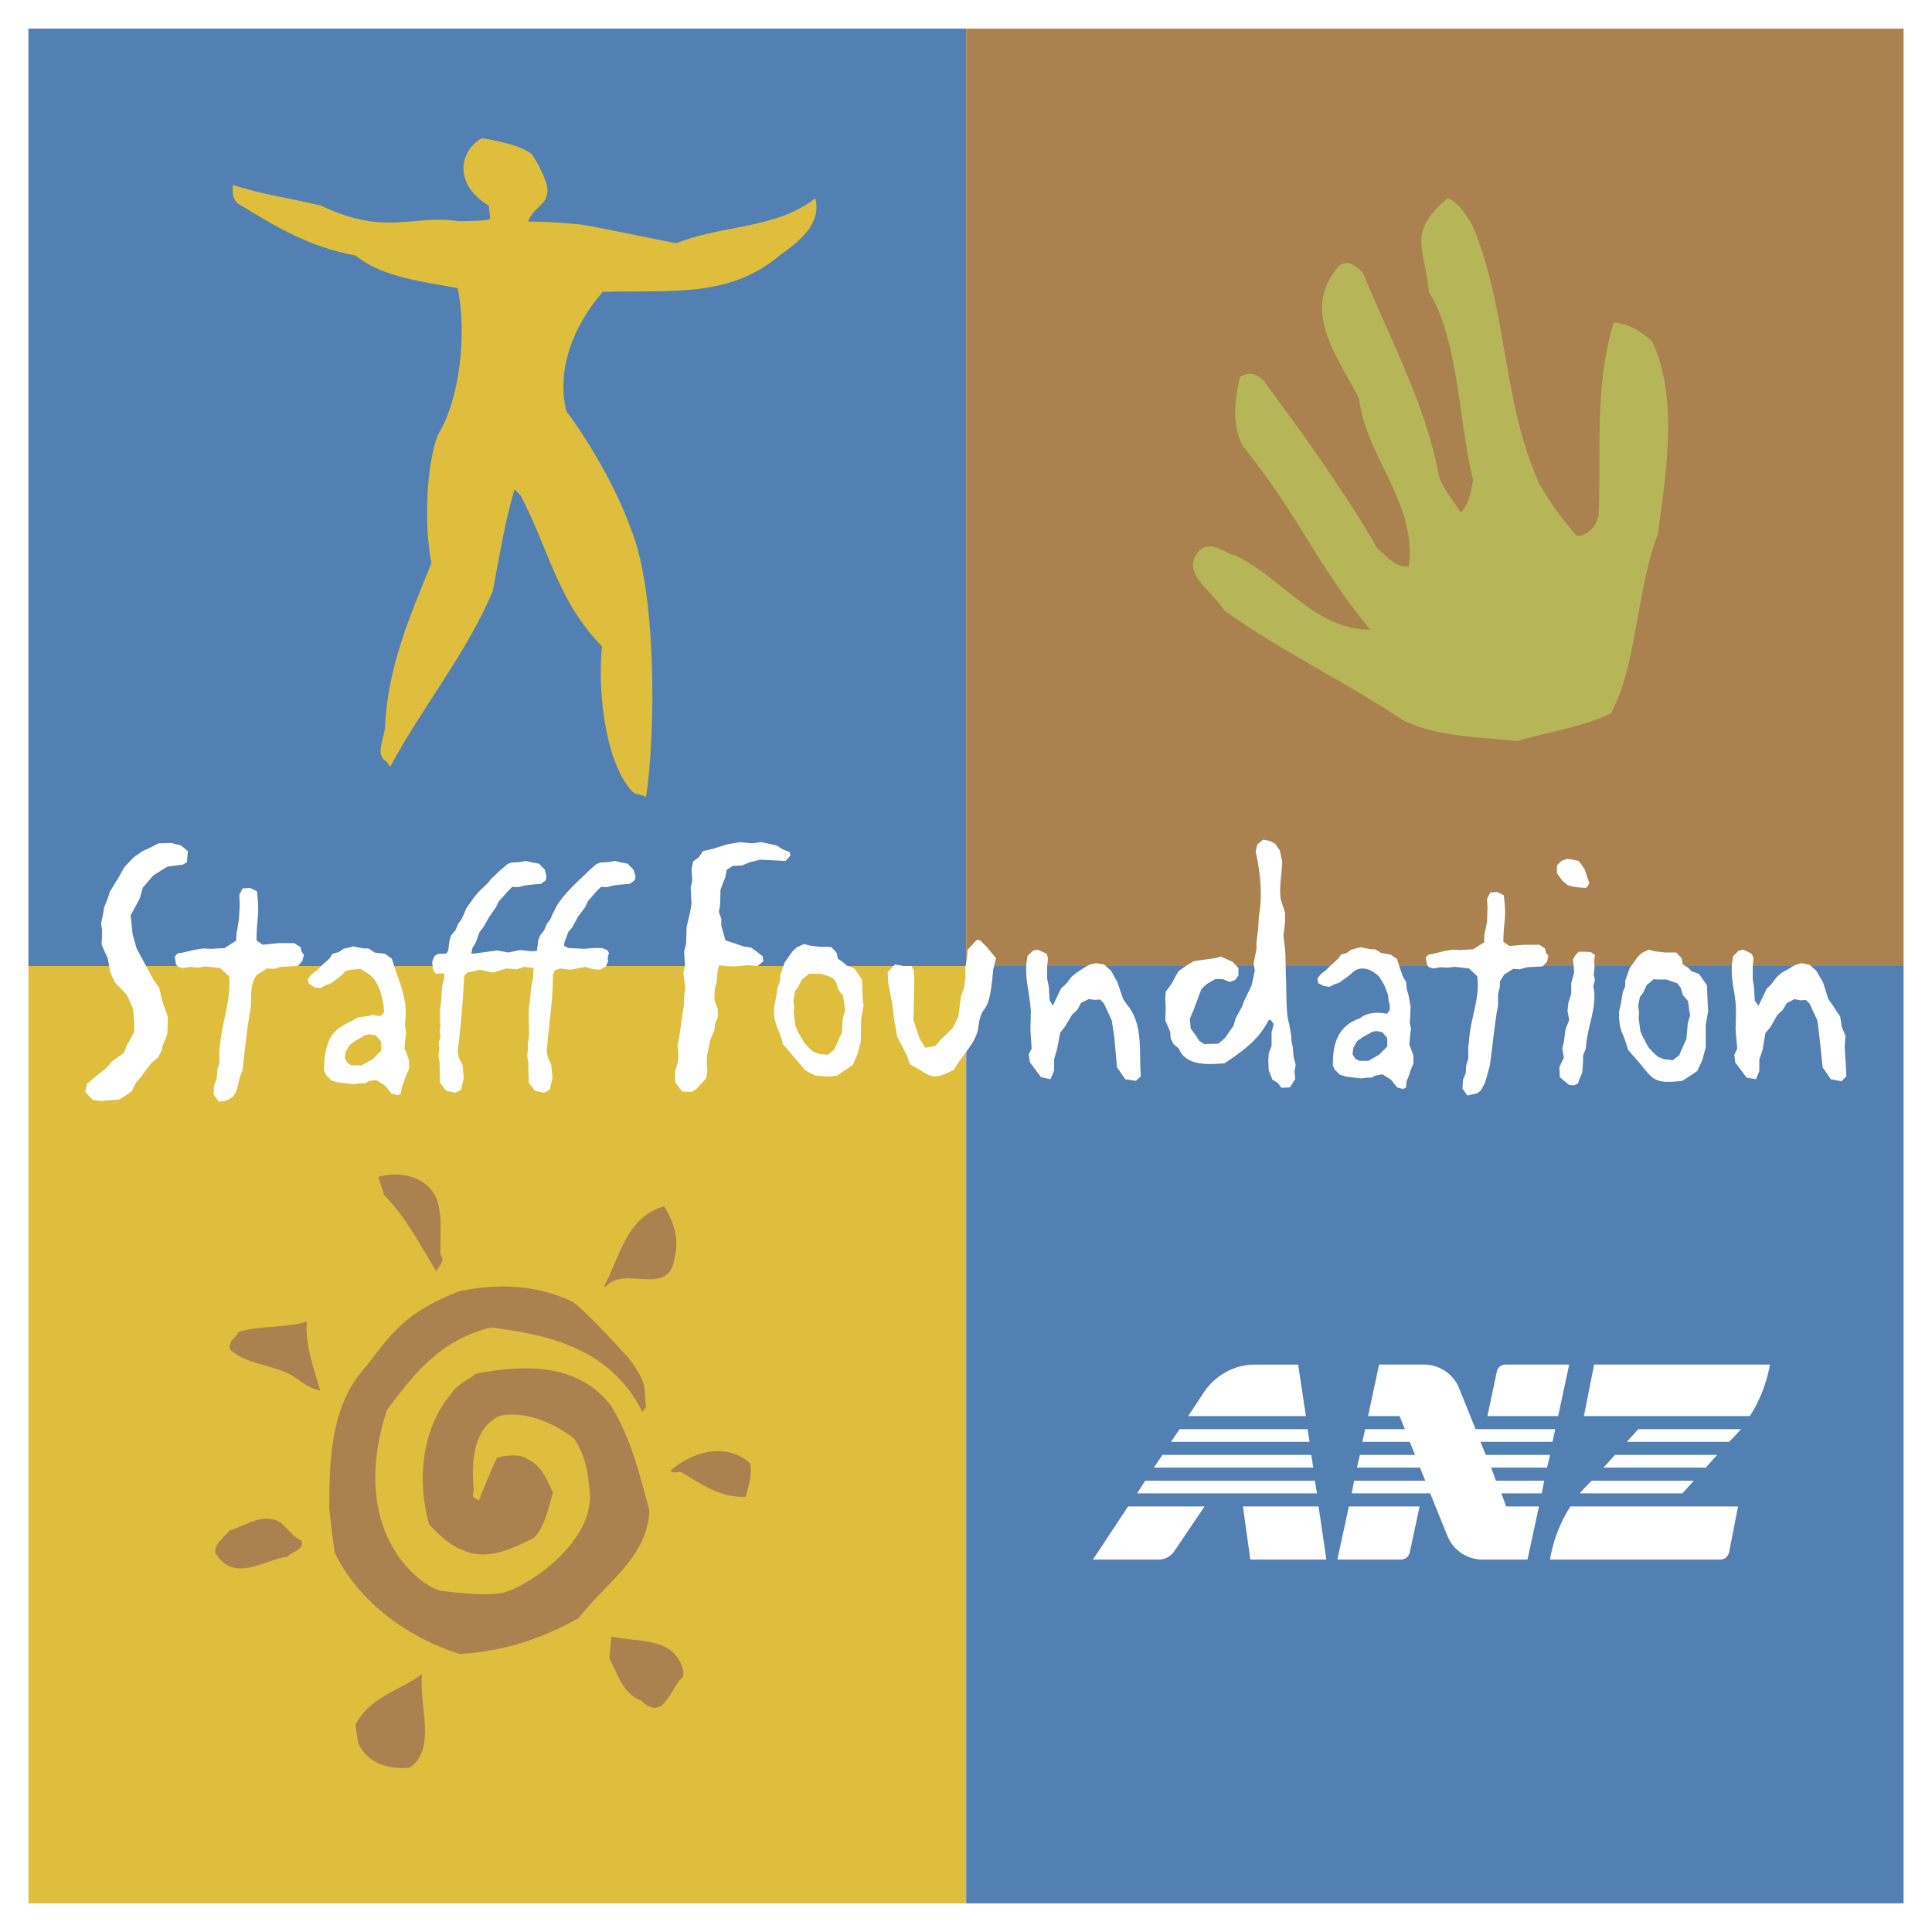 <svg xmlns="http://www.w3.org/2000/svg" width="2500" height="2500" viewBox="0 0 192.756 192.756"><path fill="#fff" d="M0 192.756h192.756V0H0v192.756z"/><path fill="#5280b2" d="M2.833 96.378h93.564V2.855H2.833v93.523z"/><path fill="#aa814f" d="M96.397 96.378h93.524V2.855H96.397v93.523z"/><path fill="#dfbe3e" d="M2.833 189.9h93.564V96.378H2.833V189.9z"/><path fill="#5280b2" d="M96.397 189.9h93.524V96.378H96.397V189.9z"/><path d="M146.891 22.474c3.508 8.197 2.978 17.66 6.69 25.776a29.36 29.36 0 0 0 3.752 5.221c.856.041 1.917-.775 2.162-2.08.285-6.444-.449-12.807 1.509-19.211 1.549.123 2.772.939 3.834 1.877 2.61 5.628 1.427 12.766.569 19.251-2.16 5.628-2.08 13.051-4.689 17.864-2.977 1.428-6.24 1.836-9.381 2.774-3.997-.449-8.116-.449-11.42-2.121-5.792-3.875-12.113-6.852-17.783-10.931-1.102-1.876-4.323-3.63-2.61-5.791 1.102-1.347 2.61.04 3.752.326 4.609 2.202 7.954 7.423 13.419 7.382-5.384-6.526-7.015-11.257-12.685-18.272-1.101-1.999-.856-4.691-.285-6.934 1.306-.816 2.121.204 2.406.449 3.875 5.261 7.954 10.89 11.257 16.6.939.856 1.958 2.08 3.182 1.835.775-6.362-4.282-10.89-4.976-16.722-1.958-3.916-5.792-8.606-2.243-12.93.774-1.141 1.916-.448 2.651.449 2.772 6.73 6.28 13.174 7.586 20.312.448 1.264 1.428 2.365 2.162 3.548.855-.938 1.019-2.121 1.223-3.304-1.346-5.016-1.468-14.152-4.405-18.68-.408-4.404-2.242-5.954 1.877-9.381 1.101.449 1.876 1.713 2.446 2.693z" fill-rule="evenodd" clip-rule="evenodd" fill="#b6b659"/><path d="M43.743 120.238c.367 1.51.163 3.549.204 4.977.571.611-.245 1.1-.408 1.631-1.55-2.488-2.937-5.303-5.22-7.627l-.571-1.795c2.202-.694 5.424.041 5.995 2.814zM66.257 120.359c.979 1.512 1.55 3.346 1.02 5.221-.53 3.916-5.058.613-6.812 2.775h-.203c1.55-2.855 2.202-6.933 5.995-7.996zM62.79 135.574c2.04 2.773 1.346 2.977 1.673 4.771l-.368.531c-3.426-6.936-10.645-7.791-15.05-8.443-5.383 1.264-8.035 5.098-10.441 8.238-3.875 11.908 2.979 17.375 5.302 18.027 0 0 4.079.611 6.118.244 2.08-.326 9.626-5.016 8.77-10.48-.163-1.877-.489-3.428-1.55-4.977-1.427-1.061-4.323-2.814-7.341-2.244-3.059 1.389-2.774 5.426-2.651 7.303 0 .732-.367.732.53 1.141 1.183-2.977 1.795-4.242 1.795-4.242s2.039-.611 3.018.123c1.468.652 1.998 2.121 2.569 3.344-.367 1.225-.815 3.59-1.957 4.568-2.121 1.021-4.568 2.285-7.016 1.184-1.305-.449-2.488-1.633-3.385-2.57-1.223-4.404-.734-9.584 2.202-13.012.49-.896 1.754-1.426 2.488-2.037 4.732-.898 10.238-1.102 13.501 3.262 1.998 3.305 2.772 6.689 3.793 10.359-.163 4.691-4.283 7.18-7.056 10.768-3.671 2.08-7.464 3.305-11.828 3.59-5.098-1.549-10.197-5.221-12.522-10.156-.204-1.387-.53-4.322-.53-4.322 0-4.732.123-9.83 3.141-13.582 2.773-3.305 3.711-5.75 9.788-8.117 6.2-1.346 10.075.449 11.217.979 1.1.53 5.79 5.75 5.79 5.75zM30.61 131.861c-.204 2.203.775 5.018 1.346 6.854-1.101-.041-2.57-1.51-3.548-1.836-1.836-.775-3.875-.857-5.425-2.203-.326-.855.571-1.182.816-1.793 2.161-.654 4.649-.367 6.811-1.022zM74.822 145.975c.286 1.223-.163 2.244-.408 3.344-2.447.205-4.608-1.346-6.444-2.447-.367-.08-.856.203-1.06-.162 2.161-1.878 5.546-2.856 7.912-.735zM30.08 153.684c.285 1.02-.938 1.059-1.387 1.631-2.284.244-5.384 2.732-7.219-.408-.041-.979.897-1.51 1.427-2.203 1.469-.447 2.938-1.549 4.528-1.061.897.205 1.754 1.795 2.651 2.041zM68.174 166.693v.572c-1.264 1.018-1.917 4.648-4.201 2.406-1.876-.693-2.325-2.693-3.181-4.201l.204-2.203c2.609.653 6.281-.081 7.178 3.426zM42.111 167.02c-.366 3.1 1.51 7.424-1.224 9.34-1.917.205-4.201-.326-5.139-2.445-.082-.367-.204-1.225-.285-1.838 1.51-2.854 4.446-3.386 6.648-5.057z" fill-rule="evenodd" clip-rule="evenodd" fill="#aa814f"/><path d="M48.066 13.786c-2.324 1.347-2.773 4.65.694 6.73l.163 1.346c-.49.204-3.141.204-3.141.204-4.812-.694-7.219 1.549-13.744-1.55-2.979-.735-5.915-1.102-8.812-2.08-.04.734-.081 1.631.857 2.08 3.792 2.325 6.974 4.16 11.38 4.976 2.773 2.243 6.892 2.61 10.196 3.263.938 4.322.245 11.134-1.998 14.682-1.183 3.223-1.346 9.218-.612 12.726-2.162 5.343-4.405 10.441-4.65 16.559-.326 1.713-.856 2.61.163 3.263l.367.53c3.141-5.914 7.587-11.257 10.238-17.538.693-3.63 1.142-6.648 2.161-10.156l.612.612c2.774 5.221 3.67 10.523 8.116 15.05-.489 5.343.572 11.869 3.019 14.479.367.367.897.245 1.387.572.978-6.608 1.06-20.679-1.591-26.96-1.305-3.671-4.079-8.525-6.363-11.543-1.021-4.119.694-8.565 3.63-11.909 6.648-.204 12.562.652 17.579-3.589 1.958-1.386 4.283-3.14 3.63-5.751-3.956 3.1-9.381 2.652-13.867 4.487-3.181-.612-8.525-1.754-9.585-1.876-1.06-.082-2.773-.286-5.221-.286.571-1.427 1.754-1.59 1.917-2.814.245-.856-.897-2.936-1.346-3.63-.529-1.184-5.179-1.877-5.179-1.877z" fill-rule="evenodd" clip-rule="evenodd" fill="#dfbe3e"/><path d="M30.161 95.889l-.448.489-1.632.082-.775.204-.693-.041-.938.611c-.949 1.057-.413 2.652-.775 3.916a106.218 106.218 0 0 0-.693 5.629c-.737 1.453-.148 2.963-2.366 3.141l-.53-.734.041-.857.285-.775.041-.814.204-.652v-1.266l.081-.611c.197-2.262 1.115-4.527.897-6.811l-.897-.816-1.468-.163-.734.122-.775-.081-.734.122-.49-.122-.204-.245-.122-.775.285-.326.531-.082 1.223-.285.816-.123.733.041 1.387-.082 1.142-.734.041-.693.244-1.428.082-1.468-.041-.979.327-.652.734-.041.693.326c.294 2.544-.013 2.427-.041 4.895l.612.448 1.55-.163h1.59l.653.408.082.408.244.367-.162.61zM38.033 104.82l-.857.857-1.101.611h-.979l-.407-.203-.286-.49.082-.652.408-.693.571-.408.978-.57.449-.082.612.123.53.611v.896zm2.774.981l-.245-.695-.204-.488.081-.979.083-.654-.123-.691.04-.572c.265-2.152-.768-4.082-1.345-6.077l-.694-.49-1.02-.122-.611-.408h-.49l-1.02-.203-.978.244-.49.327-.612.163-.285.449-.896.816-.408.409-.531.406-.367.49.123.408.571.367.571.08.53-.285.49-.162.407-.287.816-.652.286-.326.489-.123 1.02-.08.734.488c1.101.629 1.544 2.623 1.591 3.834l-.327.367h-.367l-.408-.121-.408.121-1.142.164-.53.326c-2.034.922-2.489 1.781-2.773 3.875l-.041 1.061.204.447.53.572.734.203 1.55.164.571-.082h.53l.367-.244.735-.082.897.57.612.775.652.164.286-.164.081-.57.245-.652.204-.654.286-.57v-.857h-.001zM138.407 104.412l-.815.816-1.06.611h-.897l-.408-.203-.286-.449.082-.652.367-.652.571-.408.938-.529.408-.082.612.121.488.572v.855zm2.611.899l-.408-1.102.083-.938.081-.613-.123-.65.042-.531.04-1.061-.204-1.143-.162-.529-.082-.775-.367-.652-.326-.979-.204-.652-.653-.449-.938-.163-.612-.367h-.448l-.979-.204-.938.245-.448.326-.571.163-.285.408-.856.775-.408.409-.489.365-.326.449.081.449.571.285.571.08.448-.242.489-.164.408-.285.774-.572c.827-.959 1.998-.57 2.814.246l.49.775.407 1.059.041.49.123.49v.529l-.286.367c-.864-.191-1.972-.158-2.692.449-2.212.754-2.723 2.564-2.691 4.689l.163.408.53.529.693.205 1.469.162.571-.08h.447l.367-.205.694-.123.855.531.612.775.612.162.285-.162.041-.57.244-.613.204-.611.244-.572v-.813h.002z" fill-rule="evenodd" clip-rule="evenodd" fill="#fff"/><path d="M15.03 84.55s-.612.286-.816.367c-.163.123-.53.367-.653.449-.163.081-1.06 1.019-1.264 1.305 0 .041-.53 1.02-.612 1.101-.082.123-.652 1.101-.734 1.183-.041.245-.245.775-.245.775s-.204.53-.326.816c0 .244-.245 1.387-.285 1.55 0 .122.081.611.081.611s0 1.183-.041 1.469c.041.245.612 1.427.612 1.427s.204 1.141.286 1.467c.122.287.285.613.448.98.245.203 1.183 1.223 1.183 1.223l.571 1.264s.122.939.122.98c.042.244.042 1.387.042 1.387s-.571 1.143-.734 1.346c0 .082-.326.814-.326.814s-1.02.736-1.142.816c-.123.164-.571.652-.571.652s-.612.49-.653.531c-.082.041-.979.816-1.305 1.102-.041.326-.082.406-.163.773.367.408.448.49.775.816.408.041.693.082.816.082.163 0 1.345-.123 1.753-.123a8.477 8.477 0 0 0 1.346-.896c.041-.205.408-.857.408-.857s.408-.447.489-.529c.123-.246 1.02-1.387 1.02-1.387s.449-.367.653-.531c.122-.162.122-.367.367-.693 0-.041.122-.57.122-.57s.408-.938.449-1.143c0-.285.041-1.264.041-1.672a96.502 96.502 0 0 0-.408-1.141l-.246-.774c-.122-.695-.163-.654-.204-.979-.285-.326-.53-.775-.571-.775 0-.041-1.672-3.101-1.672-3.101l-.408-1.427-.204-1.917s.816-1.469.938-1.754c0-.041.286-1.02.286-1.02l1.06-1.224 1.388-.856s1.183-.163 1.55-.204c.122-.081.204-.122.407-.245 0-.081.041-.693.082-1.101-.163-.122-.53-.489-.816-.612-.367-.04-.774-.203-.856-.203-.082 0-1.02.04-1.265.04l-.775.408zM78.371 85.896l-.857-.041-1.672-.081-1.02.244-.775.327-.938.04-.612.408-.122.694-.489 1.264-.041 1.509-.122.734.244.694v.693l.408 1.428 1.795.612.773.122.613.448.531.408.08.49-.57.489-1.019-.041-1.469.082-1.386-.082-.164.774-.04.776-.205.816-.041 1.02.327.937.041.776-.285.652-.083.693-.407.94-.163.814-.163.817-.041.734.082.693-.123.774-.979 1.101-.448.285-.979-.039-.694-.939v-1.141l.286-.857.041-.858-.082-.814.163-.816.204-1.508.286-1.836v-.735l.122-.775-.204-1.551.163-.733-.081-1.386.204-.857.04-1.591.368-1.59.122-.734-.082-1.632.163-.693-.081-1.101.163-.816.571-.408.408-.612.897-.204 1.591-.489 1.223-.204 1.223.122.898-.122 1.509.326.653.408.652.245.082.367-.489.53zM99.09 96.744c-.436 5.344-1.135 2.781-1.509 5.955-.323 1.498-1.682 2.678-2.407 4.039-2.373 1.174-2.199.615-4.404-.57l-.286-.857-.979-1.918-.367-2.121-.122-1.141-.408-2.121-.042-1.02.734-.775.857.163h.775l.245.45.04.979-.081 3.955.612 1.877.569.896.98-.162.57-.652 1.183-1.143.571-1.184.246-1.916.326-.979.123-.98V96.5l.163-.939.041-.775.938-1.019.325.041.652.652.939 1.142-.284 1.142zM113.772 106.451l.041.939-.49.449-1.06-.164-.816-1.184-.284-3.1-.245-1.59-.775-1.672-.367-.408-.529.041-.612-.082-.775.367-.367.693-.529.49-.734 1.223-.449.57-.326 1.674-.285.979v1.143l-.367.855-.938-.203-1.102-1.469-.123-.816.286-.57-.122-1.877.04-1.836c-.107-1.889-.56-2.947-.448-4.73l.122-.816.571-.53.449-.081.529.244.367.163.122.449-.081.816v1.224l.163.814.081 1.348.327.529.245-.529.57-1.184.53-.488.489-.654.49-.408.61-.406.694-.408.652-.163.815.122.693.613.653 1.182.57 1.672.367.531c1.488 1.734 1.27 4.117 1.348 6.238zM129.149 106.941l.081.693-.53.857-.856.041-.367-.49-.53-.326-.366-.938-.041-.939.041-.734.286-.773v-1.348l.203-.814-.285-.408h-.204c-1.026 2.023-2.6 3.102-4.405 4.324-1.577.119-3.838.318-4.568-1.469l-.529-.449-.286-.57-.041-.652-.489-1.143.041-1.223-.041-.857.041-.775.571-.773.366-.695.367-.611.816-.571.692-.407 2.08-.286.612-.163 1.183.53.571.612v.734l-.327.449-.529.203-.734-.285h-.733l-.897.531-.49.488-.774 2.08-.367.855.082.979.488.654.367.57.49.326 1.427-.041.653-.57.855-1.223.204-.734.653-1.184.204-.57.734-1.51.325-1.508-.122-.695.285-1.427v-.653l.164-1.346.081-1.305c.383-2.136.143-4.358-.326-6.444l.163-.693.571-.49.693.122.53.286.448.653.245 1.101c-.022 1.26-.356 2.738-.122 3.875l.407 1.223v.938l-.163 1.387.163 1.305.041.653.041 2.081c.081 1.135-.017 3.822.326 4.73l.203 1.184.042.652.121.531.082.938.204.814-.121.693zM158.434 88.384l-.204.204-.652-.041-.652-.083-.53-.163-.53-.448-.53-.734v-.775l.448-.449.571-.204.612.082.529.122.286.367.326.49.244.734.204.611-.122.287zm.53 9.993c.456 2.107-.663 4.119-.734 6.199l-.285.734v.611l-.082 1.102-.244.57-.203.531-.408.162-.449-.039-.938-.775-.041-1.021.449-.938-.164-.938.164-.611.162-1.266.367-.938-.163-.896.081-.816.286-.896v-1.061l.285-1.021-.04-.733-.082-.611.326-.531.286-.244h.611l.571.041.408.286-.082.652.041.612-.082.693.123.531-.163.611zM154.354 95.929l-.447.49-1.51.082-.774.204-.653-.041-.896.57-.408.652-.041.654-.163.611v1.182l-.122.611c-.278 1.846-.438 3.467-.694 5.344l-.326 1.184-.204.652-.366.652-.326.285-1.021.244-.488-.693.039-.855.286-.693.042-.775.203-.652v-1.184l.081-.57c.12-2.273 1.12-4.244.816-6.484l-.816-.775-1.427-.163-.693.081-.734-.04-.693.122-.449-.122-.203-.245-.122-.735.286-.285.488-.082 1.142-.285.775-.122.734.04 1.305-.081 1.102-.693v-.654l.286-1.387.04-1.387-.04-.897.325-.652.693-.041.653.326c.299 2.493-.015 2.237-.042 4.65l.612.408 1.469-.123h1.51l.57.367.081.408.245.326-.125.571zM184.17 106.451l.041.939-.49.49-1.06-.205-.816-1.184-.326-3.1-.203-1.59-.775-1.672-.367-.367-.53.041-.612-.123-.774.408-.408.693-.53.488-.692 1.225-.49.57-.285 1.672-.326.98v1.141l-.327.816-.938-.162-1.142-1.51-.081-.775.285-.611-.163-1.877.04-1.795c-.028-2.107-.53-2.768-.407-4.771l.122-.775.529-.53.449-.122.571.244.326.204.163.408-.081.816v1.265l.122.773.082 1.389.366.488.245-.488.571-1.184.489-.488.489-.654.489-.449.653-.365.692-.409.653-.203.815.163.652.572.693 1.182.53 1.672.407.572.775 1.182.163 1.02.367.896-.081 1.061.125 2.039zM62.627 86.182c-.041-.041-.652-.123-.652-.123.04 0-.612-.163-.612-.163-.041 0-.694.122-.694.122l-.775.041-.407.163c-.041.041-.652.571-.652.571-1.153 1.131-2.673 2.422-3.426 3.834 0 .041-.245.49-.245.49l-.244.571-.368.489-.244.612-.408.53c-.041.041-.204.53-.204.53s-.082.612-.122 1.02c-.041 0-.531.042-.531.042l-1.141-.123c-.041 0-1.183.245-1.183.245l-1.102-.204c-.04 0-2.447.326-2.447.326l-.163-.04c.041 0 .122-.531.122-.531l.327-.53.408-1.102.326-.408c.041 0 .612-1.06.612-1.06l.693-.979c0-.041.286-.612.286-.612.04 0 .856-.938.856-.938l.49-.49c0 .041.611.041.611.041l.612-.163.65-.081.98-.082.489-.367c0-.041.041-.408.041-.408l-.163-.652-.572-.571c-.04-.041-.652-.123-.652-.123l-.653-.163-.652.122-.775.041c-.041 0-.449.163-.449.163 0 .041-.652.571-.652.571l-.856.816c-.041 0-.408.489-.408.489l-.938.898-.408.489-.815 1.142c0 .041-.204.49-.204.49l-.246.571-.367.489-.245.612-.449.53c0 .041-.163.53-.163.53l-.122.979-.163.286c-.041 0-.245.04-.245.04h-.53c-.041 0-.408.204-.408.204-.041.041-.245.571-.245.571-.041.041.082.815.082.815 0 .041.285.408.285.408.082 0 .693-.041.733-.041 0 .041.123.164.123.164-.041 0-.041.326-.041.326 0 .041-.204.855-.204.855 0 .043-.123 1.715-.123 1.715l-.082.488v1.143l.041.531-.082.57.082.611-.163.49c0 .121.041.693.041.693l-.082.611c0 .041.122.693.122.693v.611l.041 1.387c0 .041.612.816.612.816.041.041.897.203.897.203.041 0 .571-.285.571-.285.041-.041.286-1.184.286-1.184l-.122-1.305c0-.039-.368-.693-.368-.693 0-.041-.122-.652-.122-.652.319-2.479.54-5.098.653-7.586.04 0 .367-.326.367-.326h.204l.979-.246c-.041 0 1.345.287 1.345.287.042 0 1.305-.408 1.305-.408-.04 0 1.02.082 1.02.082.041 0 .775-.245.775-.245l.857.122s.041 0 .122-.041c-.041.164-.081.287-.081.287v.773c-.041 0-.206.855-.206.855 0 .043-.163 1.715-.163 1.715-.231.783.112 2.963-.163 3.834v.693l-.081.611c0 .041.122.693.122.693v.611l.041 1.387c0 .041.612.816.612.816.04.041.896.203.896.203.041 0 .571-.285.571-.285.041-.041.285-1.184.285-1.184L55 106.248c0-.039-.326-.693-.326-.693 0-.041-.123-.652-.123-.652.19-2.604.617-4.965.612-7.627.041 0 .204-.49.204-.49 0 .043.49-.162.49-.162l1.06.121c.041 0 1.509-.284 1.509-.284 0 .041.653.204.653.204.04.041.815.08.815.08.041-.039.531-.325.531-.325.04 0 .244-.49.244-.49 0-.081-.04-.367-.04-.367l.122-.448c0-.041-.122-.286-.122-.286-.041-.041-.572-.245-.572-.245h-.815l-.979.082s-1.509-.082-1.591-.082c0-.04-.408-.203-.408-.244.041 0 .041-.326.041-.326 0 .041.408-1.061.408-1.061l.367-.408.571-1.06.734-.979c0-.041.286-.612.286-.612l.815-.938.489-.49c0 .041.612.041.612.041l.612-.163.652-.081.979-.082c.041 0 .489-.367.489-.367.042-.041.083-.408.083-.408l-.204-.652a331.06 331.06 0 0 0-.571-.572zM85.998 97.725c0-.041-.775-1.102-.775-1.102-.041-.041-.734-.286-.734-.286l-.367-.325-.531-.368c0-.041-.122-.571-.122-.571 0-.041-.53-.571-.53-.571-.041-.041-1.102-.041-1.102-.041l-1.06-.122-.571-.163c-.041.041-.693.326-.693.326l-.408.367-.815 1.143c0 .041-.449 1.264-.449 1.264v.57l-.244.611-.204 1.225-.123.652c-.241 1.662.519 2.348.857 3.875.041 0 .449.49.449.49l.856 1.02.938 1.102c.041 0 .979.488.979.488l.979.082c0 .041.53 0 .53 0l.693-.082c0-.041.939-.652.939-.652l.571-.367.489-1.102.326-1.223.042-2.326.245-1.305v-.039l-.082-.531-.083-2.039zm-5.425 6.687l-.408-.488-.612-1.102-.204-.488c0-.041-.162-1.307-.162-1.307l.04-.57-.081-.652c.041 0 .163-.898.163-.898l.326-.449.367-.732c.041 0 .693-.572.733-.572h1.225c0 .041.855.287.855.287-.041 0 .204.121.204.121.041-.041.408.449.408.449l.204.734.49.611c0 .041.203 1.387.203 1.428l-.244.855-.083 1.428c-.041 0-.775 1.672-.775 1.672s-.612.49-.652.49l-.857-.082-.612-.244-.528-.491zM170.384 100.295l-.081-2a60.473 60.473 0 0 1-.774-1.102c-.042-.041-.734-.285-.775-.285 0-.041-.326-.367-.326-.367l-.531-.326c0-.082-.122-.612-.122-.612l-.53-.571h-1.101l-1.061-.122-.571-.163c-.04 0-.693.326-.693.326l-.407.367-.816 1.142-.448 1.264v.572c0-.041-.245.57-.245.57 0 .041-.204 1.225-.204 1.225l-.162.691v.695l.08.693c0 .041.163.652.163.652.041 0 .327.775.327.775 0-.041.326 1.018.326 1.018.041.041.408.49.408.49 2.139 2.277 1.699 2.992 4.977 2.611.04 0 .979-.613.979-.613l.529-.367c.041-.039.53-1.141.53-1.141l.327-1.223v-2.285l.244-1.346-.043-.568zm-6.934.039l.163-.855.326-.449.367-.775c0 .041.694-.57.694-.57 0 .041.774.041.774.041h.489l.816.285.245.082.366.449c0 .039.203.732.203.732.041.041.531.613.531.613 0 .08.163 1.385.204 1.426-.041.041-.245.857-.245.857l-.122 1.469s-.735 1.631-.735 1.672c0-.041-.651.49-.651.49 0-.041-.857-.123-.857-.123l-.612-.244-.529-.49-.407-.447-.612-1.145c0 .041-.203-.488-.203-.488l-.164-1.305.041-.531c0-.042-.082-.694-.082-.694zM124.745 155.6h7.586l-.775-5.301h-7.546l.735 5.301zM129.516 136.145h-4.323c-2.08 0-3.955 1.102-5.057 2.732l-1.591 2.406h11.747l-.776-5.138zM117.199 154.703l2.978-4.404h-7.628l-3.507 5.301h6.525c.694 0 1.306-.368 1.632-.897zM130.455 142.59h-12.767l-.856 1.264h13.826l-.203-1.264zM131.025 146.424l-.203-1.266h-14.846l-.857 1.266h15.906zM113.446 148.992l.817-1.263h16.925l.205 1.263h-17.947zM134.574 150.299l-1.143 5.301h6.322c.449 0 .774-.285.896-.693l.979-4.607h-7.054v-.001zM155.457 141.283l1.101-5.139h-6.363a.871.871 0 0 0-.855.693l-.938 4.445h7.055v.001z" fill-rule="evenodd" clip-rule="evenodd" fill="#fff"/><path d="M152.397 155.6l1.143-5.301h-3.264l-.489-1.307h4.038l.244-1.264h-4.812l-.489-1.305h5.587l.286-1.266h-6.403l-.53-1.305h7.179l.285-1.264h-7.953l-1.672-4.16a3.781 3.781 0 0 0-3.387-2.285h-4.567l-1.102 5.139h3.142l.53 1.307h-3.956l-.286 1.264h4.73l.531 1.305h-5.507l-.285 1.266h6.281l.529 1.305h-7.097l-.243 1.264h7.83l1.754 4.324a3.783 3.783 0 0 0 3.386 2.283h4.567zM156.68 150.299a14.22 14.22 0 0 0-2.039 5.301h16.967c.449 0 .775-.285.897-.693l.898-4.607H156.68v-.001zM162.309 143.854h10.196c.408-.408.816-.814 1.183-1.264H163.45l-1.141 1.264zM170.181 146.424l1.14-1.266h-10.195l-1.143 1.266h10.198zM168.998 147.729h-10.197c-.408.408-.815.816-1.183 1.264h10.237l1.143-1.264zM158.025 141.283h16.56a14.067 14.067 0 0 0 1.999-5.139h-17.538l-1.021 5.139z" fill-rule="evenodd" clip-rule="evenodd" fill="#fff"/></svg>